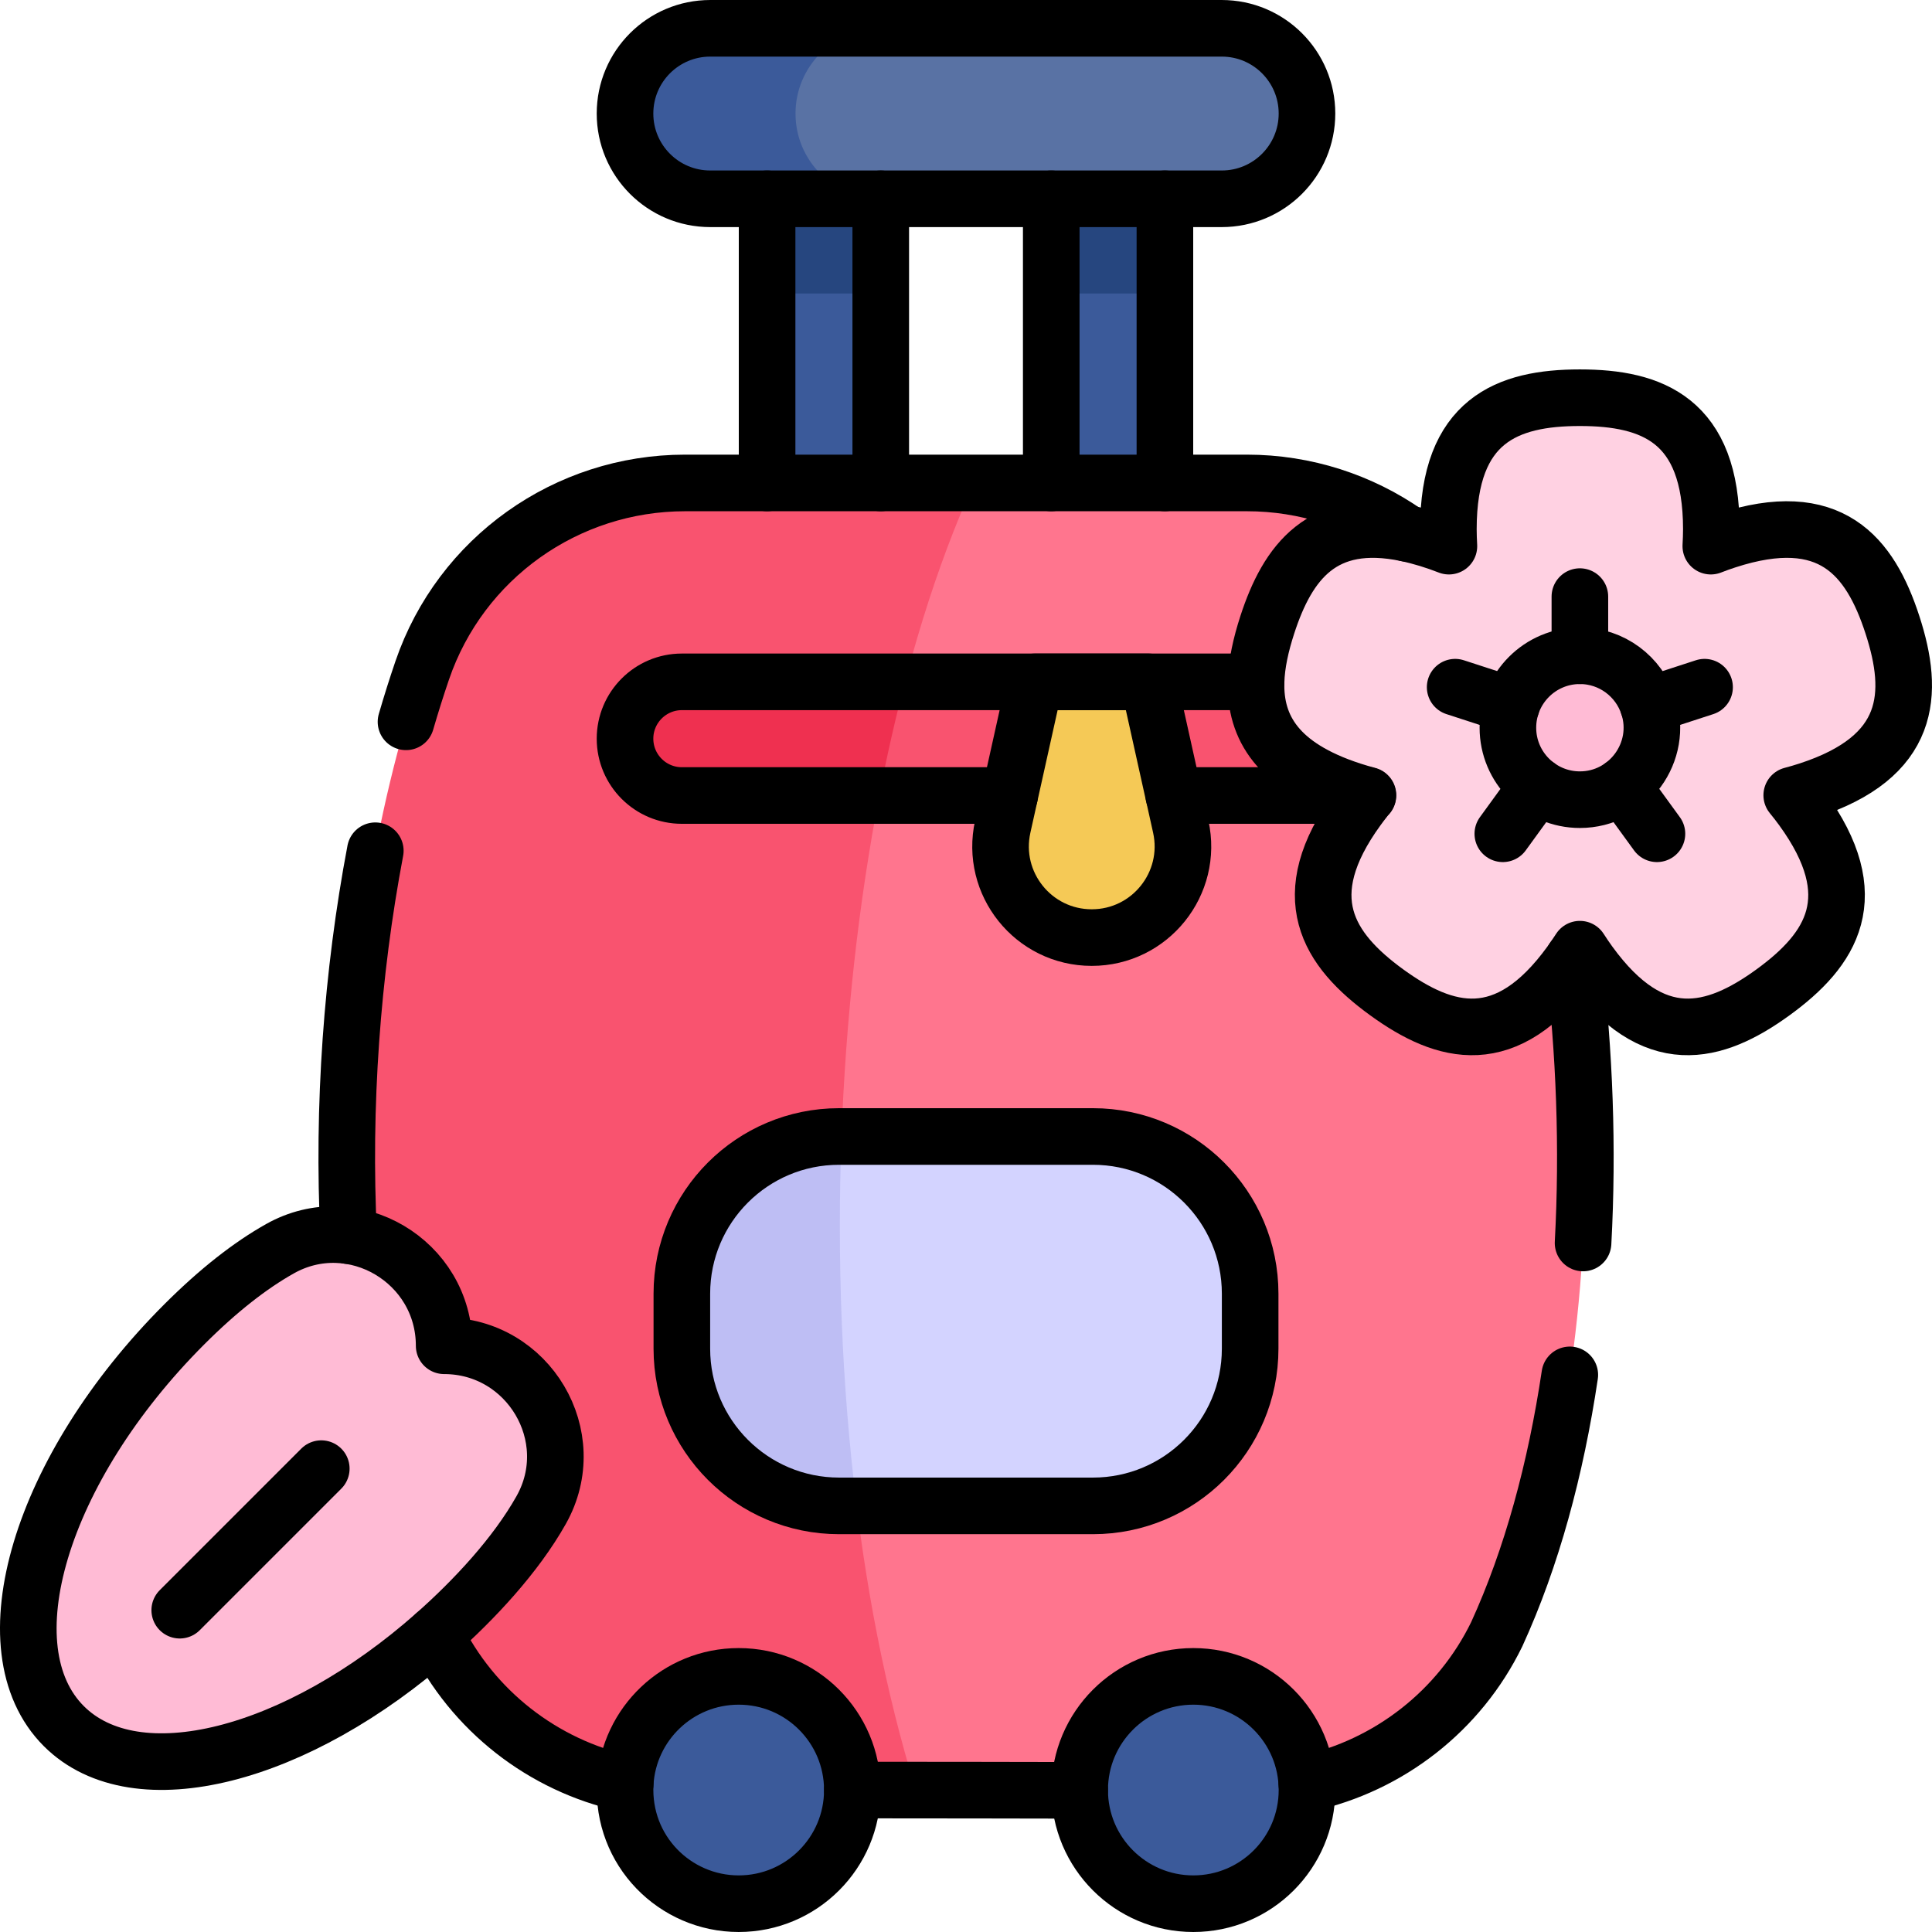 <?xml version="1.0" encoding="UTF-8"?>
<svg xmlns="http://www.w3.org/2000/svg" xmlns:xlink="http://www.w3.org/1999/xlink" version="1.1" id="Capa_1" x="0px" y="0px" viewBox="0 0 512 512" style="enable-background:new 0 0 512 512;" xml:space="preserve" width="512" height="512">
<g>
	<g>
		<g>
			<g>
				<g>
					<g>
						<path style="fill:#3B5A9A;" d="M278.592,145.556h30.121V77.784c0-22.535-30.121-22.535-30.121,0V145.556z"/>
						<rect x="278.592" y="35.112" style="fill:#26467F;" width="30.121" height="42.672"/>
						<path style="fill:#3B5A9A;" d="M203.289,145.556h30.121V77.784c0-22.535-30.121-22.535-30.121,0V145.556z"/>
						<rect x="203.289" y="35.112" style="fill:#26467F;" width="30.121" height="42.672"/>
						<path style="fill:#FF758E;" d="M346.314,472.651c21.808-4.789,40.473-19.297,50.342-39.569&#10;&#9;&#9;&#9;&#9;&#9;&#9;&#9;c32.438-70.895,29.036-180.617,3.444-255.447c-10.171-29.74-38.214-49.65-69.65-49.65c-26.217,0-49.319,0-72.329,0&#10;&#9;&#9;&#9;&#9;&#9;&#9;&#9;c-99.01,22.591-122.604,298.731-15.394,346.4C318.661,474.452,331.267,474.892,346.314,472.651z"/>
						<path style="fill:#F9536F;" d="M258.121,127.986c-24.423,0-48.742,0-76.569,0c-31.436,0-59.479,19.91-69.65,49.65&#10;&#9;&#9;&#9;&#9;&#9;&#9;&#9;c-25.552,74.712-28.969,184.608,3.444,255.447c9.87,20.272,28.535,34.78,50.342,39.569&#10;&#9;&#9;&#9;&#9;&#9;&#9;&#9;c15.608,2.325,37.842,1.807,60.192,1.727c5.942,0,11.545,0.003,16.847,0.007C210.458,370.723,217.857,216.731,258.121,127.986&#10;&#9;&#9;&#9;&#9;&#9;&#9;&#9;z"/>
						<circle style="fill:#3B5A9A;" cx="316.243" cy="474.378" r="30.121"/>
						<path style="fill:#3B5A9A;" d="M195.759,444.257c16.637,0,30.121,13.484,30.121,30.121s-13.484,30.121-30.121,30.121&#10;&#9;&#9;&#9;&#9;&#9;&#9;&#9;c-16.868,0-31.009-14.029-30.071-31.848C166.582,456.817,179.704,444.257,195.759,444.257z"/>
						<path style="fill:#5972A4;" d="M346.364,30.092c0-12.48-10.111-22.591-22.591-22.591H233.41&#10;&#9;&#9;&#9;&#9;&#9;&#9;&#9;c-33.886,0-38.56,10.126-38.56,22.591c0,12.48,12.455,22.591,38.56,22.591c30.55,0,62.199,0,90.363,0&#10;&#9;&#9;&#9;&#9;&#9;&#9;&#9;C336.263,52.683,346.364,42.557,346.364,30.092z"/>
						<path style="fill:#3B5A9A;" d="M210.819,30.092c0-12.465,10.101-22.591,22.591-22.591h-45.182&#10;&#9;&#9;&#9;&#9;&#9;&#9;&#9;c-12.49,0-22.591,10.126-22.591,22.591c0,12.48,10.111,22.591,22.591,22.591c14.368,0,29.635,0,45.182,0&#10;&#9;&#9;&#9;&#9;&#9;&#9;&#9;C220.93,52.683,210.819,42.572,210.819,30.092z"/>
						<path style="fill:#D3D3FF;" d="M331.304,357.408v-14.558c0-23.013-18.655-41.668-41.667-41.668h-66.639&#10;&#9;&#9;&#9;&#9;&#9;&#9;&#9;c-38.283,18.575-37.279,84.339,4.041,97.893h62.598C312.649,399.075,331.304,380.42,331.304,357.408z"/>
						<path style="fill:#BEBEF4;" d="M222.997,301.182h-0.632c-23.012,0-41.667,18.655-41.667,41.668v14.558&#10;&#9;&#9;&#9;&#9;&#9;&#9;&#9;c0,23.013,18.655,41.667,41.667,41.667h4.673C223.021,366.814,221.823,333.667,222.997,301.182z"/>
						<path style="fill:#F9536F;" d="M367.83,210.818c8.314,0,15.061-6.761,15.061-15.061c0-8.313-6.747-15.061-15.061-15.061&#10;&#9;&#9;&#9;&#9;&#9;&#9;&#9;c-14.592,0-111.118,0-127.992,0c-24.668,3.347-21.488,24.599-6.834,30.121C252.708,210.818,355.209,210.818,367.83,210.818z"/>
						<path style="fill:#EF3050;" d="M180.698,180.697c-8.314,0-15.061,6.761-15.061,15.061c0,8.313,6.747,15.061,15.061,15.061&#10;&#9;&#9;&#9;&#9;&#9;&#9;&#9;c11.738,0,30.708,0,52.306,0c2.02-10.455,4.308-20.511,6.834-30.121C212.342,180.697,187.824,180.697,180.698,180.697z"/>
						<path style="fill:#FFD1E2;" d="M501.518,165.587c6.989,21.474,2.212,36.042-22.417,43.916c-1.956,0.626-2.825,2.99-1.52,4.8&#10;&#9;&#9;&#9;&#9;&#9;&#9;&#9;c16.968,23.344,7.862,37.35-7.701,48.666c-18.342,13.316-33.667,13.19-48.707-7.764c-1.226-1.708-3.763-1.714-4.997-0.012&#10;&#9;&#9;&#9;&#9;&#9;&#9;&#9;c-15.212,20.995-30.347,21.098-48.698,7.776c-15.562-11.316-24.669-25.322-7.701-48.666c1.327-1.857,0.413-4.182-1.508-4.797&#10;&#9;&#9;&#9;&#9;&#9;&#9;&#9;c-14.69-4.705-25.822-12.987-25.4-28.808c0.13-4.809,1.285-9.9,2.972-15.111c7.041-21.686,19.701-30.471,43.941-22.377&#10;&#9;&#9;&#9;&#9;&#9;&#9;&#9;c2.002,0.668,4.067-0.824,4.058-2.935c-0.111-25.885,12.264-34.88,34.843-34.88c22.51,0,34.95,8.938,34.833,34.898&#10;&#9;&#9;&#9;&#9;&#9;&#9;&#9;c-0.009,2.053,1.971,3.611,4.103,2.924C485.072,134.291,495.574,147.283,501.518,165.587z"/>
						<path style="fill:#FFBBD5;" d="M437.751,192.846c0,10.58-8.592,19.077-19.067,19.077c-10.532,0-19.077-8.544-19.077-19.077&#10;&#9;&#9;&#9;&#9;&#9;&#9;&#9;c0-10.514,8.544-19.067,19.077-19.067C429.203,173.78,437.751,182.329,437.751,192.846z"/>
						<path style="fill:#FFBBD5;" d="M117.226,351.265c0.546,3.011,2.877,5.315,5.887,5.864&#10;&#9;&#9;&#9;&#9;&#9;&#9;&#9;c19.144,3.493,30.347,25.194,20.305,43.04c-6.748,12.001-17.752,23.772-28.073,32.912&#10;&#9;&#9;&#9;&#9;&#9;&#9;&#9;c-36.637,32.451-79.269,43.515-98.436,24.358c-20.583-20.593-6.275-68.264,31.948-106.498&#10;&#9;&#9;&#9;&#9;&#9;&#9;&#9;c9.087-9.077,17.5-15.613,25.322-20.01C91.963,320.912,113.738,332.041,117.226,351.265z"/>
						<path style="fill:#F5C956;" d="M312.91,219.062c3.353,15.091-8.133,29.408-23.585,29.408&#10;&#9;&#9;&#9;&#9;&#9;&#9;&#9;c-15.462,0-26.938-14.318-23.585-29.408c11.682-52.574,7.653-34.441,8.524-38.364h30.121&#10;&#9;&#9;&#9;&#9;&#9;&#9;&#9;C305.258,184.625,301.226,166.48,312.91,219.062z"/>
					</g>
				</g>
			</g>
		</g>
	</g>
	<g>
		<g>
			<g>
				<path style="fill:none;stroke:#000000;stroke-width:15;stroke-linecap:round;stroke-linejoin:round;stroke-miterlimit:10;" d="&#10;&#9;&#9;&#9;&#9;&#9;M107.594,191.29c1.355-4.669,2.791-9.217,4.307-13.655c10.171-29.74,38.214-49.65,69.65-49.65c54.047,0,94.851,0,148.898,0&#10;&#9;&#9;&#9;&#9;&#9;c15.512,0,30.221,4.859,42.34,13.354"/>
				<path style="fill:none;stroke:#000000;stroke-width:15;stroke-linecap:round;stroke-linejoin:round;stroke-miterlimit:10;" d="&#10;&#9;&#9;&#9;&#9;&#9;M92.403,327.477c-1.697-34.268,0.904-69.61,7.058-102.02"/>
				<path style="fill:none;stroke:#000000;stroke-width:15;stroke-linecap:round;stroke-linejoin:round;stroke-miterlimit:10;" d="&#10;&#9;&#9;&#9;&#9;&#9;M225.88,474.378c25.653,0,45.131,0.06,60.242,0.08"/>
				<path style="fill:none;stroke:#000000;stroke-width:15;stroke-linecap:round;stroke-linejoin:round;stroke-miterlimit:10;" d="&#10;&#9;&#9;&#9;&#9;&#9;M115.346,433.082c9.87,20.272,28.535,34.78,50.342,39.569"/>
				<path style="fill:none;stroke:#000000;stroke-width:15;stroke-linecap:round;stroke-linejoin:round;stroke-miterlimit:10;" d="&#10;&#9;&#9;&#9;&#9;&#9;M346.314,472.651c21.808-4.789,40.473-19.298,50.342-39.569c9.287-20.302,15.633-43.786,19.358-68.726"/>
				<path style="fill:none;stroke:#000000;stroke-width:15;stroke-linecap:round;stroke-linejoin:round;stroke-miterlimit:10;" d="&#10;&#9;&#9;&#9;&#9;&#9;M416.968,254.092c2.972,24.679,3.916,50.312,2.56,75.313"/>
				<path style="fill:none;stroke:#000000;stroke-width:15;stroke-linecap:round;stroke-linejoin:round;stroke-miterlimit:10;" d="&#10;&#9;&#9;&#9;&#9;&#9;M418.685,251.542c0.803,1.245,1.637,2.49,2.53,3.715c16.958,23.354,33.093,19.016,48.666,7.711&#10;&#9;&#9;&#9;&#9;&#9;c15.562-11.316,24.669-25.322,7.701-48.666c-0.883-1.225-1.807-2.41-2.751-3.554c1.436-0.382,2.882-0.793,4.317-1.265&#10;&#9;&#9;&#9;&#9;&#9;c27.45-8.916,28.324-25.603,22.37-43.896c-5.944-18.304-16.446-31.296-43.896-22.37c-1.446,0.462-2.852,0.974-4.237,1.516&#10;&#9;&#9;&#9;&#9;&#9;c0.08-1.486,0.141-2.982,0.141-4.498c0-28.866-15.603-34.84-34.84-34.84c-19.247,0-34.85,5.974-34.85,34.84&#10;&#9;&#9;&#9;&#9;&#9;c0,1.516,0.06,3.012,0.141,4.498c-3.594-1.407-7.493-2.611-11.185-3.394c-22.34-4.689-31.537,7.58-36.949,24.247&#10;&#9;&#9;&#9;&#9;&#9;c-1.687,5.211-2.841,10.301-2.972,15.111c-0.321,12.059,5.713,22.41,25.342,28.786c1.436,0.472,2.882,0.884,4.317,1.265&#10;&#9;&#9;&#9;&#9;&#9;c-0.1,0.1-1.572,1.91-2.751,3.554c-16.968,23.344-7.862,37.35,7.701,48.666c15.573,11.305,31.707,15.643,48.666-7.711&#10;&#9;&#9;&#9;&#9;&#9;C417.097,253.951,417.874,252.782,418.685,251.542z"/>
				<path style="fill:none;stroke:#000000;stroke-width:15;stroke-linecap:round;stroke-linejoin:round;stroke-miterlimit:10;" d="&#10;&#9;&#9;&#9;&#9;&#9;M436.828,186.963c4.006,12.284-5.223,24.96-18.143,24.96c-10.532,0-19.077-8.544-19.077-19.077&#10;&#9;&#9;&#9;&#9;&#9;c0-10.514,8.544-19.067,19.077-19.067c8.464,0,15.653,5.532,18.133,13.183"/>
				
					<line style="fill:none;stroke:#000000;stroke-width:15;stroke-linecap:round;stroke-linejoin:round;stroke-miterlimit:10;" x1="418.685" y1="173.78" x2="418.685" y2="158.107"/>
				
					<line style="fill:none;stroke:#000000;stroke-width:15;stroke-linecap:round;stroke-linejoin:round;stroke-miterlimit:10;" x1="400.542" y1="186.963" x2="385.632" y2="182.113"/>
				
					<line style="fill:none;stroke:#000000;stroke-width:15;stroke-linecap:round;stroke-linejoin:round;stroke-miterlimit:10;" x1="407.47" y1="208.278" x2="398.263" y2="220.959"/>
				
					<line style="fill:none;stroke:#000000;stroke-width:15;stroke-linecap:round;stroke-linejoin:round;stroke-miterlimit:10;" x1="429.89" y1="208.278" x2="439.107" y2="220.959"/>
				
					<polyline style="fill:none;stroke:#000000;stroke-width:15;stroke-linecap:round;stroke-linejoin:round;stroke-miterlimit:10;" points="&#10;&#9;&#9;&#9;&#9;&#9;436.818,186.963 436.828,186.963 451.728,182.113 &#9;&#9;&#9;&#9;"/>
				<path style="fill:none;stroke:#000000;stroke-width:15;stroke-linecap:round;stroke-linejoin:round;stroke-miterlimit:10;" d="&#10;&#9;&#9;&#9;&#9;&#9;M115.346,433.082c10.342-9.158,21.334-20.926,28.073-32.912c10.954-19.468-3.374-43.525-25.713-43.525&#10;&#9;&#9;&#9;&#9;&#9;c0-22.403-24.126-36.643-43.525-25.713c-7.822,4.398-16.235,10.934-25.322,20.01C10.635,389.175-3.673,436.847,16.91,457.44&#10;&#9;&#9;&#9;&#9;&#9;C36.077,476.597,78.708,465.532,115.346,433.082z"/>
				
					<line style="fill:none;stroke:#000000;stroke-width:15;stroke-linecap:round;stroke-linejoin:round;stroke-miterlimit:10;" x1="85.144" y1="389.205" x2="47.633" y2="426.716"/>
				<path style="fill:none;stroke:#000000;stroke-width:15;stroke-linecap:round;stroke-linejoin:round;stroke-miterlimit:10;" d="&#10;&#9;&#9;&#9;&#9;&#9;M289.636,399.075h-67.27c-23.012,0-41.667-18.655-41.667-41.667v-14.558c0-23.013,18.655-41.668,41.667-41.668h67.27&#10;&#9;&#9;&#9;&#9;&#9;c23.012,0,41.667,18.655,41.667,41.668v14.558C331.304,380.42,312.649,399.075,289.636,399.075z"/>
				<path style="fill:none;stroke:#000000;stroke-width:15;stroke-linecap:round;stroke-linejoin:round;stroke-miterlimit:10;" d="&#10;&#9;&#9;&#9;&#9;&#9;M332.87,180.697c-18.047,0-135.758,0-152.172,0c-8.313,0-15.061,6.757-15.061,15.061c0,8.313,6.747,15.061,15.061,15.061&#10;&#9;&#9;&#9;&#9;&#9;c8.755,0,47.32,0,86.869,0"/>
				<path style="fill:none;stroke:#000000;stroke-width:15;stroke-linecap:round;stroke-linejoin:round;stroke-miterlimit:10;" d="&#10;&#9;&#9;&#9;&#9;&#9;M311.072,210.818c7.79,0,38.491,0,51.397,0"/>
				<path style="fill:none;stroke:#000000;stroke-width:15;stroke-linecap:round;stroke-linejoin:round;stroke-miterlimit:10;" d="&#10;&#9;&#9;&#9;&#9;&#9;M311.082,210.818l1.827,8.243c3.353,15.091-8.133,29.408-23.585,29.408c-15.462,0-26.938-14.318-23.585-29.408&#10;&#9;&#9;&#9;&#9;&#9;c11.682-52.574,7.653-34.441,8.524-38.364h30.121l6.687,30.121H311.082z"/>
				
					<line style="fill:none;stroke:#000000;stroke-width:15;stroke-linecap:round;stroke-linejoin:round;stroke-miterlimit:10;" x1="278.592" y1="52.683" x2="233.41" y2="52.683"/>
				<path style="fill:none;stroke:#000000;stroke-width:15;stroke-linecap:round;stroke-linejoin:round;stroke-miterlimit:10;" d="&#10;&#9;&#9;&#9;&#9;&#9;M203.289,52.683h-15.061c-12.48,0-22.591-10.111-22.591-22.591c0-12.465,10.101-22.591,22.591-22.591h135.545&#10;&#9;&#9;&#9;&#9;&#9;c12.48,0,22.591,10.111,22.591,22.591c0,12.465-10.101,22.591-22.591,22.591h-15.06"/>
				
					<polyline style="fill:none;stroke:#000000;stroke-width:15;stroke-linecap:round;stroke-linejoin:round;stroke-miterlimit:10;" points="&#10;&#9;&#9;&#9;&#9;&#9;203.289,127.986 203.289,52.683 233.41,52.683 233.41,127.986 &#9;&#9;&#9;&#9;"/>
				
					<polyline style="fill:none;stroke:#000000;stroke-width:15;stroke-linecap:round;stroke-linejoin:round;stroke-miterlimit:10;" points="&#10;&#9;&#9;&#9;&#9;&#9;278.592,127.986 278.592,52.683 308.713,52.683 308.713,127.986 &#9;&#9;&#9;&#9;"/>
				<path style="fill:none;stroke:#000000;stroke-width:15;stroke-linecap:round;stroke-linejoin:round;stroke-miterlimit:10;" d="&#10;&#9;&#9;&#9;&#9;&#9;M225.88,474.378c0,16.637-13.484,30.121-30.121,30.121c-16.868,0-31.008-14.029-30.071-31.848&#10;&#9;&#9;&#9;&#9;&#9;c0.894-15.834,14.016-28.394,30.071-28.394C212.396,444.257,225.88,457.741,225.88,474.378z"/>
				
					<circle style="fill:none;stroke:#000000;stroke-width:15;stroke-linecap:round;stroke-linejoin:round;stroke-miterlimit:10;" cx="316.243" cy="474.378" r="30.121"/>
			</g>
		</g>
	</g>
</g>















</svg>
